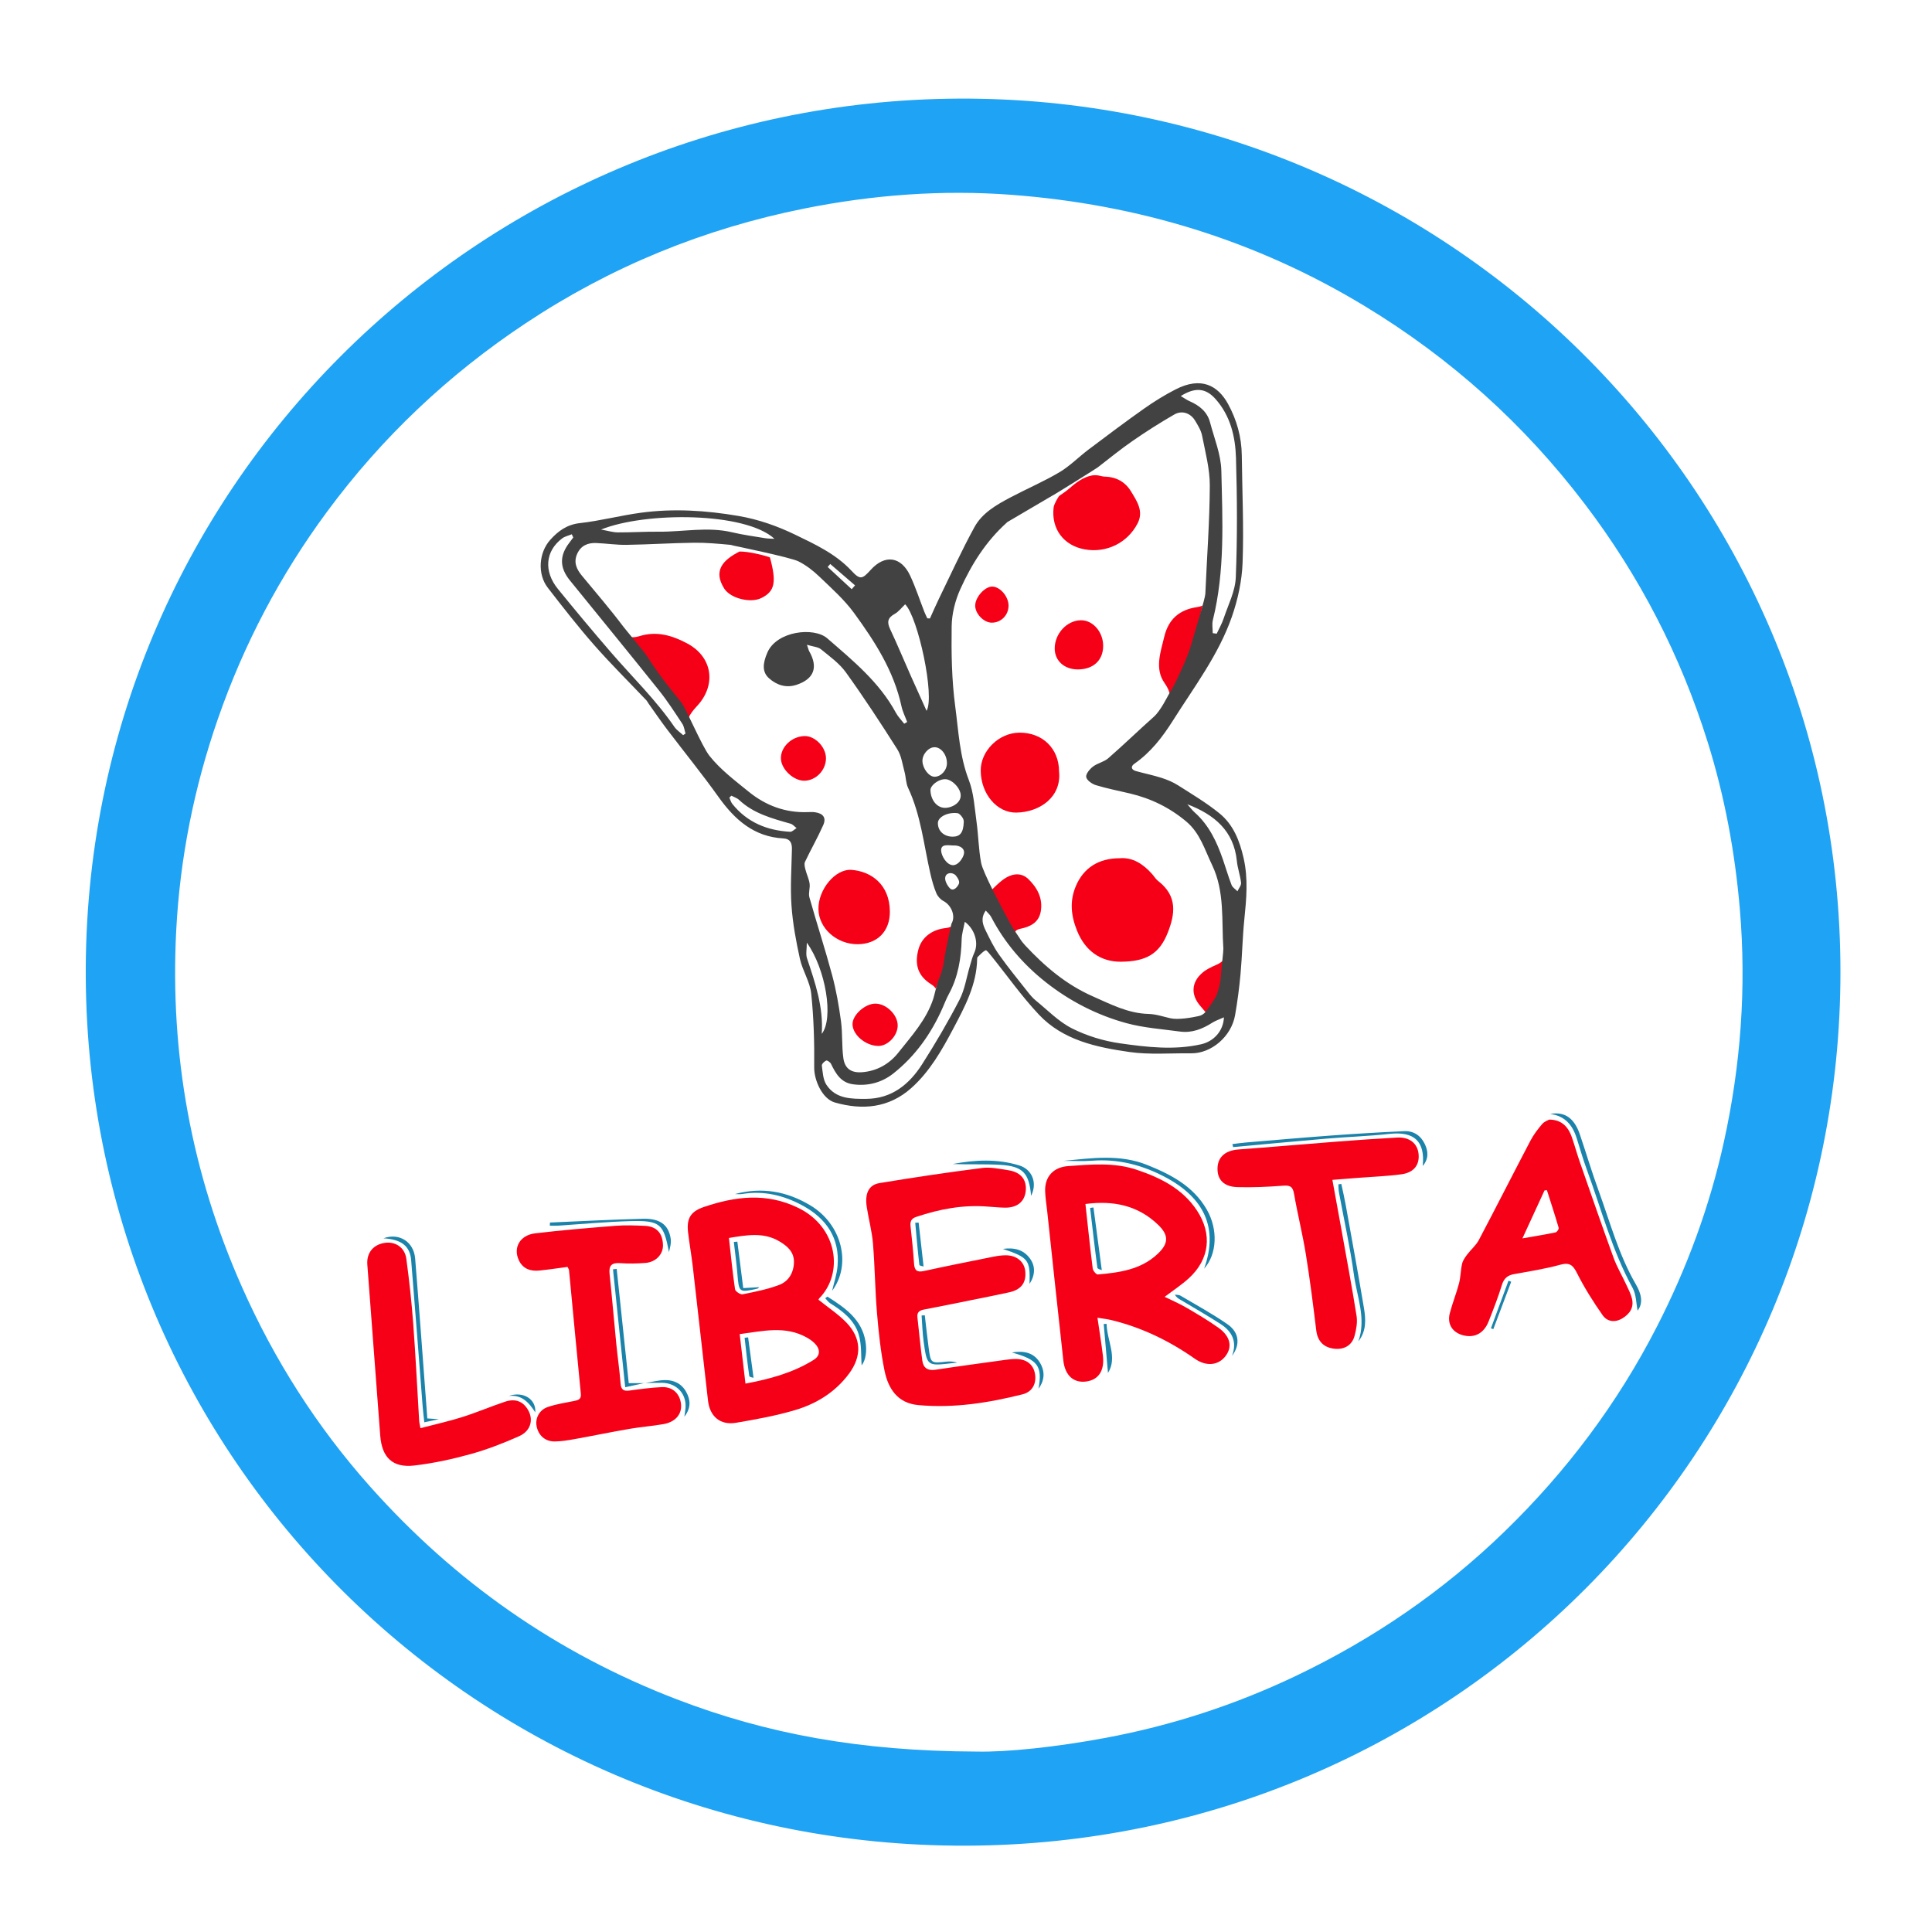 <?xml version="1.0" encoding="UTF-8" standalone="no"?>
<svg
   xmlns:dc="http://purl.org/dc/elements/1.1/"
   xmlns:cc="http://creativecommons.org/ns#"
   xmlns:rdf="http://www.w3.org/1999/02/22-rdf-syntax-ns#"
   xmlns:svg="http://www.w3.org/2000/svg"
   xmlns="http://www.w3.org/2000/svg"
   viewBox="0 0 1388.987 1388.987"
   height="1388.987"
   width="1388.987"
   xml:space="preserve"
   id="svg2"
   version="1.1"><defs
     id="defs6"><clipPath
       id="clipPath18"
       clipPathUnits="userSpaceOnUse"><path
         id="path16"
         d="M 0,1041.743 H 1041.743 V 0 H 0 Z" /></clipPath></defs><g
     transform="matrix(1.333,0,0,-1.333,0,1388.987)"
     id="g10"><g
       id="g12"><g
         clip-path="url(#clipPath18)"
         id="g14"><g
           transform="translate(526.717,97.313)"
           id="g20"><path
             id="path22"
             style="fill:#1fa3f4;fill-opacity:1;fill-rule:nonzero;stroke:none"
             d="m 0,0 c 16.161,-0.388 42.978,2.433 69.537,7.386 35.674,6.651 69.951,17.812 102.732,33.458 41.676,19.889 79.312,45.647 112.473,77.819 33.367,32.374 60.927,69.059 82.17,110.508 16.271,31.748 28.498,64.939 36.147,99.726 9.1,41.391 12.195,83.205 8.58,125.587 -2.619,30.702 -8.192,60.746 -17.36,90.055 -14.591,46.643 -36.692,89.468 -66.355,128.456 -32.781,43.087 -72.27,78.531 -118.518,106.56 -58.648,35.543 -122.407,54.943 -190.604,60.064 -37.593,2.822 -74.916,-0.028 -111.825,-7.424 -54.002,-10.821 -104.133,-31.296 -150.071,-61.774 -41.758,-27.705 -77.681,-61.623 -107.428,-101.974 -25.17,-34.142 -44.702,-71.262 -58.638,-111.371 -12.876,-37.056 -20.491,-75.168 -22.517,-114.258 -3.461,-66.808 8.267,-130.908 35.441,-192.203 17.5,-39.474 40.424,-75.417 69.056,-107.593 45.851,-51.524 100.843,-90.03 165.408,-114.815 C -113.166,9.548 -62.932,0.223 0,0 M 465.903,420.674 C 466.065,162.234 257.607,-49.813 -5.336,-50.754 c -263.996,-0.943 -473.452,209.639 -475.122,468.028 -1.699,262.887 211.149,472.794 470.477,474.223 262.233,1.444 475.856,-209.668 475.884,-470.823" /></g><g
           transform="translate(393.138,374.324)"
           id="g24"><path
             id="path26"
             style="fill:#f60017;fill-opacity:1;fill-rule:nonzero;stroke:none"
             d="m 0,0 c 1.077,-9.566 1.96,-18.656 3.292,-27.68 0.168,-1.138 2.897,-2.949 4.092,-2.71 6.616,1.322 13.316,2.671 19.611,5.017 5.149,1.919 7.927,6.548 8.074,12.197 0.144,5.534 -3.46,8.721 -7.794,11.308 C 18.692,3.255 9.671,1.568 0,0 m 8.915,-78.553 c 13.484,2.532 25.74,5.913 36.757,12.769 3.644,2.267 3.739,5.7 0.671,8.846 -1.257,1.288 -2.806,2.368 -4.385,3.25 -11.701,6.549 -23.78,3.399 -36.152,1.835 1.044,-8.967 2.02,-17.347 3.109,-26.7 m 39.393,45.225 c 5.326,-4.288 10.656,-7.771 14.976,-12.231 8.186,-8.451 8.507,-18.14 1.516,-27.595 -7.417,-10.032 -17.667,-16.324 -29.334,-19.752 -10.322,-3.032 -21.007,-4.972 -31.636,-6.772 -8.455,-1.432 -14.122,3.333 -15.11,11.909 -2.762,23.978 -5.401,47.968 -8.166,71.945 -0.725,6.282 -1.839,12.518 -2.584,18.799 -0.892,7.53 1.337,11.298 8.519,13.73 16.984,5.752 33.794,7.863 50.898,-0.484 21.45,-10.47 24.488,-35.312 11.406,-48.69 -0.327,-0.334 -0.477,-0.843 -0.485,-0.859" /></g><g
           transform="translate(585.41,392.639)"
           id="g28"><path
             id="path30"
             style="fill:#f60017;fill-opacity:1;fill-rule:nonzero;stroke:none"
             d="m 0,0 c 1.328,-12.089 2.502,-23.473 3.934,-34.823 0.153,-1.211 1.897,-3.262 2.752,-3.188 11.648,1.022 23.229,2.581 32.274,11.104 5.915,5.574 6.147,10.018 0.251,15.688 C 28.391,-0.813 15.205,2.021 0,0 m 6.493,-61.338 c 1.107,-7.635 2.17,-14.036 2.934,-20.474 0.965,-8.129 -2.388,-13.091 -9.115,-13.94 -6.69,-0.845 -11.333,3.263 -12.228,11.338 -2.975,26.816 -5.811,53.647 -8.698,80.474 -0.392,3.642 -1.013,7.279 -1.117,10.93 -0.225,7.799 4.529,12.869 12.301,13.441 12.473,0.915 24.992,2.106 37.161,-1.994 12.803,-4.315 24.656,-10.18 32.423,-21.952 8.363,-12.671 6.842,-26.262 -4.334,-36.505 -3.864,-3.541 -8.327,-6.428 -13.081,-10.044 4.112,-2.032 8.031,-3.703 11.681,-5.832 5.88,-3.432 11.775,-6.897 17.31,-10.844 6.324,-4.511 7.579,-10.025 4.096,-14.929 -3.809,-5.368 -10.5,-6.218 -16.787,-1.809 -13.779,9.663 -28.656,16.898 -45.051,20.869 -2.17,0.525 -4.412,0.757 -7.495,1.271" /></g><g
           transform="translate(532.933,391.222)"
           id="g32"><path
             id="path34"
             style="fill:#f60017;fill-opacity:1;fill-rule:nonzero;stroke:none"
             d="m 0,0 c -13.339,1.102 -26.165,-1.278 -38.761,-5.531 -2.871,-0.969 -3.358,-2.599 -3.065,-5.247 0.734,-6.616 1.43,-13.242 1.864,-19.881 0.242,-3.713 1.526,-4.904 5.346,-4.065 12.512,2.745 25.082,5.232 37.642,7.752 2.109,0.423 4.284,0.715 6.429,0.726 5.828,0.029 10.003,-3.409 10.56,-8.476 0.676,-6.172 -2.086,-10.026 -8.512,-11.462 -6.658,-1.486 -13.359,-2.778 -20.047,-4.13 -8.645,-1.749 -17.282,-3.541 -25.95,-5.168 -2.535,-0.476 -3.959,-1.449 -3.641,-4.236 0.885,-7.767 1.6,-15.556 2.631,-23.304 0.523,-3.934 2.88,-5.595 7.074,-4.96 12.668,1.917 25.367,3.628 38.06,5.383 1.808,0.25 3.644,0.442 5.465,0.421 5.57,-0.062 9.189,-2.885 10.13,-7.746 1.001,-5.18 -1.157,-9.928 -6.633,-11.301 -18.466,-4.629 -37.197,-7.595 -56.342,-5.802 -11.161,1.046 -16.162,8.924 -18.129,18.563 -2.087,10.231 -3.186,20.705 -4.064,31.128 -1.047,12.442 -1.132,24.965 -2.162,37.409 -0.546,6.591 -2.322,13.073 -3.344,19.634 -1.138,7.298 0.966,12.005 6.818,12.977 18.378,3.049 36.816,5.796 55.296,8.147 4.669,0.594 9.622,-0.475 14.374,-1.225 6.724,-1.061 9.93,-5.242 9.22,-11.345 C 19.596,2.557 15.556,-0.665 8.978,-0.558 5.982,-0.509 2.992,-0.194 0,0" /></g><g
           transform="translate(821.107,374.098)"
           id="g36"><path
             id="path38"
             style="fill:#f60017;fill-opacity:1;fill-rule:nonzero;stroke:none"
             d="m 0,0 c 6.624,1.161 12.283,2.071 17.889,3.234 0.727,0.152 1.846,1.804 1.663,2.434 -1.988,6.816 -4.2,13.566 -6.351,20.335 -0.43,-0.046 -0.858,-0.092 -1.288,-0.138 C 8.078,17.539 4.243,9.214 0,0 m 14.404,64.055 c 6.211,0.006 10.089,-3.293 12.244,-9.496 1.528,-4.399 2.748,-8.904 4.281,-13.301 6.017,-17.274 11.991,-34.564 18.236,-51.754 1.749,-4.815 4.412,-9.294 6.584,-13.96 1.189,-2.552 2.56,-5.086 3.262,-7.78 1.261,-4.84 -0.924,-8.361 -5.054,-10.864 -4.086,-2.475 -8.24,-1.868 -10.736,1.699 -5.013,7.163 -9.738,14.62 -13.662,22.418 -2.228,4.425 -3.942,6.21 -9.19,4.757 -8.152,-2.255 -16.58,-3.54 -24.923,-5.066 -3.48,-0.637 -5.414,-2.256 -6.509,-5.806 -2.055,-6.667 -4.601,-13.194 -7.172,-19.689 -2.511,-6.343 -7.381,-8.964 -13.397,-7.573 -5.967,1.379 -9.086,5.983 -7.555,11.929 1.409,5.467 3.561,10.741 4.992,16.202 0.896,3.421 0.848,7.083 1.648,10.538 0.408,1.763 1.584,3.435 2.704,4.929 2.026,2.701 4.79,4.964 6.336,7.891 9.399,17.79 18.477,35.75 27.825,53.567 1.686,3.213 3.948,6.185 6.308,8.958 1.162,1.367 3.156,2.025 3.778,2.401" /></g><g
           transform="translate(306.099,358.701)"
           id="g40"><path
             id="path42"
             style="fill:#f60017;fill-opacity:1;fill-rule:nonzero;stroke:none"
             d="m 0,0 c -4.982,-0.651 -10.034,-1.423 -15.111,-1.941 -4.848,-0.495 -9.001,0.855 -11.196,5.628 -3.109,6.759 0.646,13.444 8.789,14.416 14.357,1.714 28.779,2.92 43.197,4.061 5.297,0.42 10.666,0.239 15.987,-0.008 6.356,-0.295 9.622,-3.921 9.802,-10.334 0.14,-4.997 -3.806,-9.24 -9.489,-9.669 -4.475,-0.338 -9.012,-0.449 -13.481,-0.122 -4.545,0.334 -6.34,-1.078 -5.831,-5.814 1.331,-12.412 2.346,-24.859 3.578,-37.281 0.723,-7.292 1.779,-14.554 2.363,-21.854 0.273,-3.404 1.702,-4.176 4.813,-3.753 5.768,0.783 11.56,1.569 17.367,1.845 5.221,0.248 8.855,-2.682 10.064,-7.23 1.68,-6.318 -1.876,-11.472 -9.167,-12.736 -6.066,-1.052 -12.236,-1.502 -18.303,-2.55 -9.83,-1.698 -19.602,-3.728 -29.421,-5.491 -3.594,-0.646 -7.25,-1.263 -10.883,-1.298 -5.186,-0.051 -8.822,3.286 -9.774,8.269 -0.801,4.187 1.396,8.708 6.002,10.299 4.676,1.618 9.671,2.337 14.549,3.335 2.187,0.448 3.593,1.035 3.317,3.828 C 4.981,-46.199 2.923,-23.984 0.798,-1.776 0.755,-1.319 0.411,-0.891 0,0" /></g><g
           transform="translate(718.606,405.654)"
           id="g44"><path
             id="path46"
             style="fill:#f60017;fill-opacity:1;fill-rule:nonzero;stroke:none"
             d="m 0,0 c 1.689,-9.276 3.254,-17.747 4.773,-26.227 2.816,-15.718 5.78,-31.415 8.272,-47.185 0.547,-3.464 -0.167,-7.322 -1.107,-10.78 -1.414,-5.203 -5.774,-7.557 -11.223,-6.833 -5.752,0.764 -8.743,4.293 -9.423,9.873 -1.666,13.682 -3.384,27.37 -5.592,40.973 -1.784,10.994 -4.503,21.834 -6.414,32.812 -0.696,3.999 -2.397,4.487 -6.036,4.21 -8.108,-0.618 -16.275,-0.994 -24.397,-0.762 -7.443,0.212 -10.979,4.039 -10.807,10.297 0.167,6.069 4.37,9.513 11.345,10.022 17.576,1.284 35.13,2.85 52.702,4.204 10.951,0.845 21.911,1.622 32.879,2.217 6.515,0.355 10.829,-3.075 11.484,-8.619 C 47.167,8.178 44.045,3.928 37.208,3.003 29.641,1.979 21.969,1.72 14.342,1.125 9.888,0.777 5.434,0.426 0,0" /></g><g
           transform="translate(226.756,271.736)"
           id="g48"><path
             id="path50"
             style="fill:#f60017;fill-opacity:1;fill-rule:nonzero;stroke:none"
             d="m 0,0 c 7.941,2.079 15.379,3.717 22.611,6.004 7.762,2.455 15.277,5.682 23.002,8.265 5.766,1.928 10.022,0.078 12.668,-4.897 2.722,-5.119 1.074,-10.968 -5.063,-13.703 -8.477,-3.779 -17.225,-7.176 -26.157,-9.651 -9.899,-2.746 -20.057,-4.942 -30.248,-6.147 -11.834,-1.399 -17.613,4.275 -18.5,16.188 -2.29,30.712 -4.614,61.421 -6.955,92.13 -0.468,6.14 2.971,10.65 9.082,11.7 5.874,1.007 11.102,-2.275 11.948,-8.501 C -6.023,79.684 -4.755,67.919 -3.876,56.142 -2.574,38.709 -1.73,21.243 -0.673,3.792 -0.625,2.988 -0.397,2.195 0,0" /></g><g
           transform="translate(541.669,548.762)"
           id="g52"><path
             id="path54"
             style="fill:#f60017;fill-opacity:1;fill-rule:nonzero;stroke:none"
             d="m 0,0 c 1.229,-2.317 2.444,-4.645 3.811,-6.885 0.596,-0.978 1.26,-1.874 1.951,-2.745 0.26,0.91 1.132,1.592 2.816,1.933 5.383,1.087 10.001,3.343 11.064,9.291 1.252,7.016 -1.82,12.804 -6.651,17.494 C 9.153,22.814 4.044,22.411 -1.104,18.495 -3.112,16.968 -4.896,15.104 -7.075,13.038 -5.361,8.362 -2.32,4.371 0,0" /></g><g
           transform="translate(650.186,496.149)"
           id="g56"><path
             id="path58"
             style="fill:#f60017;fill-opacity:1;fill-rule:nonzero;stroke:none"
             d="m 0,0 c 2.171,0.864 4.041,3.168 5.062,4.884 1.42,2.384 2.278,5.046 3.051,7.694 0.9,3.087 1.037,6.096 1.32,9.273 0.205,2.308 0.81,4.57 0.798,6.878 C 9.196,27.319 7.627,26.248 5.698,25.415 3.137,24.308 0.488,23.065 -1.611,21.282 -7.702,16.109 -8.023,9.32 -2.813,3.295 -1.953,2.3 -1.09,1.279 0,0" /></g><g
           transform="translate(370.784,694.891)"
           id="g60"><path
             id="path62"
             style="fill:#f60017;fill-opacity:1;fill-rule:nonzero;stroke:none"
             d="m 0,0 c -8.181,4.393 -16.584,6.906 -25.89,4.017 -2.156,-0.67 -4.04,-0.764 -5.75,-0.341 0.58,-0.635 1.079,-1.346 1.553,-2.094 1.143,-1.805 2.361,-3.54 3.547,-5.317 2.945,-4.41 5.687,-8.911 8.847,-13.178 3.404,-4.599 6.976,-9.071 10.579,-13.516 2.479,-3.058 4.845,-6.845 7.74,-9.686 0.31,1.04 1.133,2.251 1.77,3.161 1.332,1.899 3.099,3.487 4.515,5.334 C 15.548,-20.353 12.514,-6.72 0,0" /></g><g
           transform="translate(502.06,511.245)"
           id="g64"><path
             id="path66"
             style="fill:#f60017;fill-opacity:1;fill-rule:nonzero;stroke:none"
             d="m 0,0 c 1.295,-0.822 2.153,-1.612 2.664,-2.474 0.5,1.4 0.993,2.803 1.583,4.161 1.452,3.341 2.474,6.469 2.998,10.075 0.927,6.377 3.471,12.67 3.442,19.146 C 9.913,30.552 9.029,30.32 8.286,30.248 0.633,29.503 -5.003,25.254 -6.752,18.59 -8.889,10.448 -6.937,4.402 0,0" /></g><g
           transform="translate(631.049,666.797)"
           id="g68"><path
             id="path70"
             style="fill:#f60017;fill-opacity:1;fill-rule:nonzero;stroke:none"
             d="m 0,0 c 0.66,1.032 1.246,2.063 1.765,2.959 2.1,3.634 3.807,7.464 5.594,11.255 5.184,10.992 7.543,22.58 10.129,34.339 -0.849,-0.367 -1.854,-0.63 -3.035,-0.807 C 5.297,46.372 -0.746,41.547 -3.099,31.869 -5.18,23.309 -8.349,14.44 -2.96,6.814 -1.141,4.241 -0.228,2.011 0,0" /></g><g
           transform="translate(568.27,768.4)"
           id="g72"><path
             id="path74"
             style="fill:#f60017;fill-opacity:1;fill-rule:nonzero;stroke:none"
             d="m 0,0 c -1.409,-11.555 5.311,-20.655 16.79,-22.702 11.651,-2.077 23.033,3.449 28.496,14.026 3.393,6.57 -0.374,11.976 -3.522,17.186 -3.116,5.156 -7.972,7.878 -14.151,8.017 -1.945,0.044 -3.941,1.207 -6.991,0.627 C 15.992,16.273 12.049,13.346 8.468,10.158 6.812,8.684 3.195,6.284 3.163,6.257 2.44,5.651 0.21,1.715 0,0" /></g><g
           transform="translate(415.25,741.391)"
           id="g76"><path
             id="path78"
             style="fill:#f60017;fill-opacity:1;fill-rule:nonzero;stroke:none"
             d="m 0,0 c -2.837,1.004 -5.805,1.657 -8.758,2.268 -2.255,0.466 -5.022,0.865 -7.615,0.894 -9.247,-4.665 -14.259,-10.506 -8.292,-19.964 3.471,-5.5 14.339,-7.916 19.965,-5.168 7.288,3.56 8.413,8.376 4.7,21.97" /></g><g
           transform="translate(667.403,561.31)"
           id="g80"><path
             id="path82"
             style="fill:#424242;fill-opacity:1;fill-rule:nonzero;stroke:none"
             d="m 0,0 c -1.084,1.113 -2.647,2.04 -3.166,3.373 -1.745,4.486 -3.064,9.134 -4.645,13.687 -3.296,9.503 -7.448,18.497 -15.171,25.378 -1.496,1.333 -2.709,2.982 -4.052,4.486 C -12.547,41.389 -1.958,32.676 -0.318,16.309 0.077,12.366 1.523,8.531 1.947,4.588 2.103,3.145 0.695,1.534 0,0 m -19.574,-82.52 c -14.583,-3.3 -29.26,-1.55 -43.697,0.496 -8.886,1.258 -17.939,4.023 -25.942,8.05 -7.219,3.632 -13.153,9.848 -19.557,15.044 -1.662,1.349 -3.072,3.059 -4.407,4.753 -5.205,6.608 -10.55,13.122 -15.41,19.977 -2.817,3.974 -4.973,8.453 -7.123,12.852 -1.578,3.231 -2.994,6.695 -0.037,10.933 1.158,-1.339 2.292,-2.243 2.902,-3.419 7.25,-13.953 17.316,-25.628 29.564,-35.282 12.913,-10.178 27.494,-17.655 43.308,-21.991 9.368,-2.57 19.273,-3.233 28.962,-4.557 6.424,-0.878 12.101,1.362 17.447,4.777 1.705,1.09 3.699,1.725 6.273,2.891 -0.293,-7.322 -5.43,-12.972 -12.283,-14.524 m -121.16,120.075 c -1.056,7.555 -1.453,15.482 -4.155,22.466 -4.978,12.864 -5.546,26.396 -7.319,39.647 -1.907,14.246 -2.131,28.802 -1.931,43.206 0.094,6.761 1.893,13.941 4.692,20.129 6.045,13.364 13.849,25.774 24.953,35.738 0.124,0.111 0.21,0.276 0.348,0.357 8.08,4.753 16.164,9.5 24.247,14.247 0.16,-0.117 23.659,14.578 24.546,15.269 6.29,4.891 12.492,9.92 19.04,14.442 7.23,4.99 14.666,9.723 22.281,14.097 4.141,2.379 8.744,0.746 11.193,-3.331 1.535,-2.555 3.224,-5.267 3.778,-8.116 1.74,-8.929 4.191,-17.96 4.153,-26.943 -0.084,-19.435 -1.584,-38.863 -2.408,-58.297 -0.114,-2.674 -5.159,-18.675 -6.948,-25.155 -1.596,-5.784 -3.8,-11.222 -6.328,-16.647 -1.992,-4.276 -3.951,-8.598 -6.51,-12.573 -0.402,-0.626 -4.322,-8.712 -7.94,-11.929 -8.301,-7.38 -16.272,-15.133 -24.644,-22.429 -2.304,-2.007 -5.793,-2.616 -8.25,-4.504 -1.751,-1.344 -3.943,-3.99 -3.638,-5.625 0.329,-1.763 3.124,-3.733 5.22,-4.372 6.01,-1.831 12.209,-3.034 18.335,-4.482 11.344,-2.681 21.511,-7.636 30.474,-15.183 7.392,-6.223 9.912,-15.176 13.853,-23.37 6.926,-14.405 5.07,-29.979 6.094,-45.164 0.087,-1.295 -1.082,-10.543 -1.288,-14.062 -0.211,-3.602 -0.949,-6.88 -2.127,-10.291 -0.905,-2.622 -4.226,-7.159 -6.139,-9.647 -0.907,-1.179 -2.186,-2 -3.637,-2.322 -3.735,-0.829 -11.214,-2.18 -15.46,-1.191 -3.869,0.901 -7.764,2.219 -11.673,2.318 -11.066,0.278 -20.46,5.239 -30.217,9.546 -14.318,6.32 -25.84,16.15 -36.343,27.413 -1.128,1.21 -2.177,2.538 -3.023,3.954 -0.311,0.521 -2.562,3.76 -3.37,5.062 -1.466,2.363 -2.755,4.828 -4.058,7.283 -2.336,4.401 -12.315,22.976 -13.308,28.216 -1.386,7.308 -1.462,14.854 -2.493,22.243 m -1.212,-70.769 c -1.039,-2.201 -1.618,-4.625 -2.325,-6.973 -1.845,-6.135 -2.759,-12.744 -5.648,-18.334 -6.154,-11.905 -12.962,-23.515 -20.182,-34.812 -6.922,-10.832 -16.411,-18.553 -30.092,-18.624 -7.978,-0.041 -16.484,-0.118 -21.517,7.634 -1.821,2.802 -1.962,6.792 -2.442,10.299 -0.115,0.837 1.321,2.268 2.354,2.725 0.525,0.233 2.159,-0.891 2.574,-1.749 2.533,-5.242 5.284,-10.125 11.823,-11.049 8.044,-1.135 15.6,0.943 21.696,5.742 11.931,9.39 20.553,21.582 26.689,35.49 1.075,2.435 2.013,4.948 3.286,7.276 5.089,9.308 6.71,19.368 6.997,29.812 0.079,2.876 1.013,5.729 1.692,9.321 5.712,-4.289 7.481,-11.703 5.095,-16.758 m -90.203,-2.955 c -0.753,2.25 -0.107,4.967 -0.107,8.454 10.185,-14.144 14.65,-40.869 8.044,-49.206 1.007,14.393 -3.518,27.54 -7.937,40.752 m -1.103,52.006 c 3.167,6.677 6.87,13.107 9.855,19.857 1.742,3.94 -0.031,6.267 -4.354,6.91 -1.307,0.193 -2.662,0.132 -3.991,0.084 -12.015,-0.437 -22.633,3.507 -31.805,10.961 -7.455,6.059 -15.363,11.988 -21.234,19.424 -4.138,5.242 -12.684,25.736 -15.115,28.728 -3.169,3.903 -6.321,7.82 -9.37,11.817 -3.311,4.34 -6.378,8.796 -9.304,13.402 -1.332,2.098 -11.246,13.848 -12.606,15.655 -7.099,9.429 -14.819,18.394 -22.352,27.492 -2.956,3.571 -4.652,7.286 -2.541,11.902 2.01,4.395 5.696,5.926 10.179,5.75 5.484,-0.216 10.963,-1.072 16.434,-0.987 12.144,0.188 24.28,0.989 36.425,1.144 6.46,0.081 12.943,-0.537 19.39,-1.123 0.226,-0.02 0.451,-0.057 0.677,-0.107 0.079,-0.017 0.159,-0.045 0.238,-0.066 0.149,-0.039 0.297,-0.075 0.449,-0.125 0.054,-0.018 0.111,-0.042 0.166,-0.061 0.18,-0.063 30.966,-6.369 35.33,-8.554 4.101,-2.052 7.921,-4.998 11.247,-8.192 6.537,-6.279 13.462,-12.407 18.761,-19.667 11.17,-15.307 21.466,-31.253 25.565,-50.273 0.63,-2.923 2.035,-5.678 3.081,-8.511 -0.531,-0.314 -1.061,-0.628 -1.591,-0.942 -1.515,1.966 -3.331,3.769 -4.495,5.923 -8.931,16.529 -23.222,28.158 -37.004,40.136 -7.229,6.282 -27.275,3.946 -32.304,-7.646 -2.599,-5.989 -2.85,-10.576 0.871,-13.886 4.165,-3.705 9.254,-5.382 14.838,-3.535 9.472,3.133 11.794,9.477 6.836,18.119 -0.308,0.536 -0.423,1.183 -1.212,3.473 3.426,-1.039 5.984,-1.132 7.564,-2.422 4.749,-3.876 9.961,-7.612 13.471,-12.496 9.699,-13.499 18.822,-27.428 27.717,-41.477 2.194,-3.466 2.748,-8.006 3.868,-12.104 0.783,-2.865 0.709,-6.07 1.94,-8.69 6.907,-14.707 8.456,-30.751 12.02,-46.295 0.815,-3.553 1.798,-7.115 3.194,-10.469 0.704,-1.688 2.247,-3.414 3.862,-4.26 4.265,-2.232 6.724,-8.095 4.32,-12.209 -0.156,-0.266 -3.185,-14.062 -4.154,-20.728 -0.515,-3.541 -1.513,-6.647 -2.924,-9.915 -0.776,-1.796 -2.156,-8.022 -2.717,-9.746 -3.733,-11.465 -11.7,-20.097 -18.876,-29.168 -4.824,-6.097 -11.629,-10.015 -19.711,-10.564 -5.712,-0.388 -9.151,1.97 -9.934,7.593 -0.913,6.56 -0.383,13.319 -1.274,19.883 -1.13,8.324 -2.576,16.67 -4.75,24.774 -3.786,14.118 -8.335,28.028 -12.299,42.101 -0.637,2.264 0.454,4.967 0.114,7.378 -0.361,2.553 -1.582,4.973 -2.222,7.503 -0.343,1.361 -0.804,3.091 -0.273,4.209 m -7.974,16.247 c -12.456,0.674 -23.216,5.071 -31.214,15.038 -0.755,0.941 -1.068,2.238 -1.586,3.37 0.357,0.352 0.713,0.704 1.07,1.056 1.396,-0.738 3.042,-1.213 4.148,-2.259 7.837,-7.413 17.833,-10.012 27.768,-12.844 1.211,-0.345 2.175,-1.553 3.254,-2.362 -1.149,-0.7 -2.333,-2.059 -3.44,-1.999 m -57.74,52.12 c -1.578,1.46 -3.495,2.687 -4.681,4.416 -9.995,14.573 -22.666,26.847 -34.155,40.137 -9.744,11.271 -19.297,22.715 -28.694,34.278 -7.803,9.603 -6.789,20.484 2.299,27.296 1.461,1.094 3.446,1.489 5.188,2.208 0.261,-0.576 0.522,-1.15 0.783,-1.726 -0.676,-0.911 -1.336,-1.834 -2.031,-2.73 -5.455,-7.038 -5.403,-13.496 0.223,-20.433 16.027,-19.76 32.155,-39.439 48.044,-59.31 4.561,-5.704 8.532,-11.89 12.573,-17.989 0.988,-1.492 1.182,-3.509 1.741,-5.285 -0.43,-0.287 -0.86,-0.574 -1.29,-0.862 m 49.262,105.894 c -1.7,0.105 -3.423,0.065 -5.095,0.341 -5.913,0.976 -11.875,1.774 -17.695,3.159 -13.248,3.152 -26.494,0.19 -39.734,0.335 -7.32,0.08 -14.647,-0.428 -21.968,-0.377 -2.694,0.018 -5.382,0.878 -9.047,1.527 23.968,9.67 77.71,9.546 93.539,-4.985 m 30.083,-13.587 c 4.46,-3.843 8.92,-7.686 13.379,-11.53 l -1.815,-2.058 c -4.319,3.997 -8.638,7.994 -12.958,11.99 0.465,0.533 0.93,1.066 1.394,1.598 m 34.712,-26.944 c 2.191,1.212 3.819,3.442 5.692,5.206 6.957,-6.951 16.131,-49.742 11.548,-57.464 -3.033,6.727 -5.796,12.774 -8.49,18.852 -3.729,8.412 -7.258,16.916 -11.171,25.241 -1.761,3.75 -1.358,6.075 2.421,8.165 m 21.49,-71.871 c 3.532,0.041 6.679,-3.942 6.735,-8.526 0.048,-3.841 -3.122,-7.369 -6.651,-7.403 -2.971,-0.029 -6.367,4.28 -6.561,8.322 -0.175,3.65 3.161,7.568 6.477,7.607 m 5.473,-32.698 c -4.231,0.141 -7.527,4.289 -7.631,9.604 -0.053,2.699 5.464,6.866 9.411,5.622 2.72,-0.857 5.888,-3.909 6.726,-7.121 1.311,-5.029 -4.417,-8.241 -8.506,-8.105 m 4.486,-15.55 c -4.816,-0.053 -8.256,3.139 -8.092,7.512 0.112,3.004 5.013,5.813 10.52,5.167 1.105,-0.13 2.073,-1.426 2.738,-2.402 0.478,-0.701 0.718,-1.541 0.687,-2.388 -0.216,-5.836 -2.072,-7.847 -5.853,-7.889 m 3.217,-25.411 c -0.749,-1.757 -2.969,-4.319 -4.843,-2.427 -1.315,1.328 -3.057,4.31 -2.434,6.264 0.762,2.391 3.777,2.343 5.381,0.898 0.131,-0.118 2.682,-2.893 1.896,-4.735 m -3.322,10.045 c -3.33,0.202 -5.98,4.874 -6.227,7.563 -0.396,4.323 4.162,2.971 6.908,3.061 2.989,0.097 6.584,-1.641 5.102,-5.442 -0.94,-2.412 -3.2,-5.339 -5.783,-5.182 m 141.671,251.487 c 8.106,-9.054 10.766,-20.36 11.104,-31.867 0.63,-21.476 0.767,-43.006 -0.107,-64.465 -0.302,-7.429 -4.104,-14.748 -6.525,-22.045 -0.947,-2.857 -2.493,-5.517 -3.766,-8.266 -0.714,0.093 -1.428,0.185 -2.143,0.278 0,2.368 -0.48,4.854 0.073,7.085 6.588,26.574 5.195,53.652 4.565,80.578 -0.205,8.721 -3.812,17.391 -6.086,26.025 -1.521,5.773 -5.787,9.127 -11.06,11.437 -1.453,0.636 -2.765,1.595 -4.736,2.756 7.802,4.904 13.471,4.304 18.681,-1.516 M 3.312,17.918 c -2.157,9.449 -5.553,18.02 -12.998,24.083 -6.908,5.627 -14.663,10.242 -22.206,15.051 -2.754,1.757 -5.878,3.082 -9,4.088 -4.546,1.463 -9.261,2.395 -13.869,3.681 -2.531,0.706 -2.927,2.495 -0.858,3.932 8.794,6.106 15.129,14.302 20.766,23.231 11.496,18.204 24.684,35.537 31.842,56.063 3.24,9.29 5.423,19.357 5.782,29.156 0.705,19.277 -0.217,38.613 -0.431,57.926 -0.11,9.849 -2.752,19.171 -7.381,27.637 -5.491,10.042 -14.55,14.99 -28.363,7.883 -5.875,-3.024 -11.558,-6.532 -16.959,-10.344 -10.145,-7.158 -20.069,-14.633 -29.99,-22.102 -5.293,-3.986 -10.011,-8.872 -15.661,-12.216 -8.506,-5.035 -17.668,-8.948 -26.424,-13.577 -7.537,-3.985 -15.22,-8.368 -19.391,-15.98 -6.898,-12.586 -12.846,-25.694 -19.144,-38.606 -1.716,-3.518 -3.255,-7.124 -4.875,-10.689 -0.475,0.023 -0.95,0.047 -1.424,0.07 -0.53,1.154 -1.118,2.284 -1.579,3.465 -2.543,6.51 -4.708,13.195 -7.655,19.515 -4.878,10.462 -13.698,11.605 -21.324,3.12 -4.565,-5.079 -5.716,-5.414 -10.337,-0.453 -8.51,9.135 -19.776,14.348 -30.454,19.502 -9.396,4.537 -19.634,8.209 -30.504,10.065 -17.59,3.003 -35.02,4.099 -52.609,1.735 -11.028,-1.483 -21.88,-4.365 -32.924,-5.601 -6.972,-0.779 -11.685,-4.254 -15.963,-9.01 -6.237,-6.935 -7.004,-18.525 -1.34,-25.838 8.113,-10.477 16.269,-20.954 25.007,-30.903 8.976,-10.221 18.68,-19.804 28.045,-29.686 0.56,-0.59 0.926,-1.362 1.404,-2.033 3.275,-4.591 6.448,-9.259 9.855,-13.75 9.231,-12.17 18.888,-24.03 27.761,-36.454 8.785,-12.3 19.12,-21.536 35.045,-22.385 3.659,-0.195 4.627,-2.512 4.559,-5.824 -0.208,-10.125 -0.934,-20.297 -0.235,-30.366 0.67,-9.644 2.457,-19.274 4.543,-28.736 1.414,-6.411 5.435,-12.39 6.103,-18.792 1.374,-13.173 1.749,-26.505 1.601,-39.76 -0.079,-6.932 4.348,-17.006 11.141,-18.942 14.887,-4.242 29.106,-2.992 41.197,7.763 9.974,8.872 16.57,20.542 22.635,31.994 6.181,11.674 12.716,23.787 12.92,37.757 0.004,0.322 0.059,0.752 0.265,0.946 1.387,1.305 2.68,2.868 4.335,3.632 0.458,0.211 2.128,-1.923 3.084,-3.108 8.518,-10.571 16.368,-21.767 25.648,-31.617 12.979,-13.775 30.938,-17.563 48.675,-20.119 10.941,-1.576 22.255,-0.594 33.401,-0.728 10.876,-0.13 21.684,9.035 23.704,20.581 1.287,7.348 2.26,14.773 2.932,22.204 0.885,9.782 1.057,19.632 2.047,29.4 C 4.834,-4.134 5.86,6.752 3.312,17.918" /></g><g
           transform="translate(603.936,579.122)"
           id="g84"><path
             id="path86"
             style="fill:#f60017;fill-opacity:1;fill-rule:nonzero;stroke:none"
             d="m 0,0 c 6.918,0.592 12.613,-3.072 17.453,-8.544 1.1,-1.244 1.98,-2.755 3.266,-3.748 10.626,-8.208 9.035,-17.975 5.18,-27.816 -4.6,-11.745 -11.942,-15.556 -25.156,-15.707 -10.93,-0.125 -19.357,5.757 -23.76,16.652 -3.28,8.116 -4.126,15.965 -0.67,24.143 C -19.586,-5.319 -11.531,0.012 0,0" /></g><g
           transform="translate(571.187,626.006)"
           id="g88"><path
             id="path90"
             style="fill:#f60017;fill-opacity:1;fill-rule:nonzero;stroke:none"
             d="m 0,0 c 1.462,-13.841 -10.335,-22.042 -23.044,-22.269 -10.427,-0.186 -19.066,10.032 -19.205,22.527 -0.119,10.749 9.764,20.503 20.86,20.589 C -8.927,20.944 -0.062,12.304 0,0" /></g><g
           transform="translate(581.414,680.953)"
           id="g92"><path
             id="path94"
             style="fill:#f60017;fill-opacity:1;fill-rule:nonzero;stroke:none"
             d="M 0,0 C -7.306,-0.042 -12.53,4.616 -12.57,11.207 -12.618,19.223 -6.075,26.368 1.456,26.523 7.965,26.657 13.579,20.245 13.565,12.69 13.552,4.952 8.309,0.048 0,0" /></g><g
           transform="translate(534.76,706.174)"
           id="g96"><path
             id="path98"
             style="fill:#f60017;fill-opacity:1;fill-rule:nonzero;stroke:none"
             d="M 0,0 C -4.319,0.101 -8.919,4.99 -8.794,9.349 -8.66,14.004 -3.352,19.708 0.622,19.464 4.833,19.207 9.192,13.988 9.194,9.202 9.196,4.008 5.073,-0.119 0,0" /></g><g
           transform="translate(479.931,550.366)"
           id="g100"><path
             id="path102"
             style="fill:#f60017;fill-opacity:1;fill-rule:nonzero;stroke:none"
             d="m 0,0 c 0.102,-10.605 -6.742,-17.56 -17.337,-17.615 -11.365,-0.059 -21.032,8.593 -21.181,18.955 -0.15,10.466 8.99,21.796 17.881,21.135 C -10.313,21.707 -0.07,14.783 0,0" /></g><g
           transform="translate(433.897,620.929)"
           id="g104"><path
             id="path106"
             style="fill:#f60017;fill-opacity:1;fill-rule:nonzero;stroke:none"
             d="m 0,0 c -5.851,-0.113 -12.522,6.109 -12.717,11.861 -0.214,6.297 5.736,12.028 12.687,12.222 5.733,0.16 11.645,-5.967 11.614,-12.036 C 11.553,5.673 6.212,0.119 0,0" /></g><g
           transform="translate(472.22,500.708)"
           id="g108"><path
             id="path110"
             style="fill:#f60017;fill-opacity:1;fill-rule:nonzero;stroke:none"
             d="m 0,0 c 5.952,-0.069 12.063,-6.176 11.941,-11.935 -0.115,-5.466 -5.323,-10.91 -10.419,-10.889 -6.883,0.029 -13.986,6.05 -13.946,11.82 C -12.389,-5.987 -5.556,0.064 0,0" /></g><g
           transform="translate(836.087,441.197)"
           id="g112"><path
             id="path114"
             style="fill:#1b82aa;fill-opacity:1;fill-rule:nonzero;stroke:none"
             d="m 0,0 c 7.797,1.437 13.014,-2.223 16.032,-11.15 3.357,-9.931 6.342,-19.994 9.934,-29.835 6.263,-17.163 10.948,-34.951 20.242,-50.94 2.712,-4.667 4.268,-9.799 0.927,-14.156 -0.787,3.84 -0.694,8.613 -2.687,12.239 -11.078,20.15 -16.798,42.315 -24.644,63.672 -2.064,5.617 -3.727,11.385 -5.523,17.099 C 12.065,-6.024 8.002,-1.034 0,0" /></g><g
           transform="translate(206.811,374.143)"
           id="g116"><path
             id="path118"
             style="fill:#1b82aa;fill-opacity:1;fill-rule:nonzero;stroke:none"
             d="m 0,0 c 8.588,3.115 16.37,-1.954 17.097,-10.928 2.192,-27.025 4.141,-54.07 6.183,-81.108 0.122,-1.624 0.231,-3.249 0.364,-5.118 1.836,-0.117 3.271,-0.207 6.232,-0.394 -3.347,-0.72 -5.24,-1.127 -7.834,-1.684 -0.311,2.906 -0.668,5.62 -0.882,8.345 -2.069,26.366 -4.035,52.741 -6.218,79.099 C 14.312,-4.175 9.707,-0.601 0,0" /></g><g
           transform="translate(573.638,415.919)"
           id="g120"><path
             id="path122"
             style="fill:#1b82aa;fill-opacity:1;fill-rule:nonzero;stroke:none"
             d="m 0,0 c 15.098,1.437 30.231,3.736 45.066,-2.22 12.859,-5.163 24.835,-11.416 32.108,-23.973 6.225,-10.748 5.602,-24.133 -1.381,-31.97 7.741,21.589 0.415,38.277 -21.55,49.682 C 42.007,-2.129 29.225,1.129 15.361,0.063 10.27,-0.328 5.122,0 0,0" /></g><g
           transform="translate(723.427,403.457)"
           id="g124"><path
             id="path126"
             style="fill:#1b82aa;fill-opacity:1;fill-rule:nonzero;stroke:none"
             d="m 0,0 c 0.794,-3.782 1.681,-7.548 2.365,-11.35 3.326,-18.485 6.72,-36.96 9.823,-55.482 1.039,-6.205 1.386,-12.558 -2.998,-18.07 4.355,12.268 -0.743,23.947 -2.367,35.738 -2.061,14.969 -5.373,29.765 -8.102,44.643 -0.259,1.407 -0.213,2.87 -0.309,4.307 z" /></g><g
           transform="translate(396.412,398.001)"
           id="g128"><path
             id="path130"
             style="fill:#1b82aa;fill-opacity:1;fill-rule:nonzero;stroke:none"
             d="m 0,0 c 14.541,3.934 28.071,1.458 40.731,-6.166 16.986,-10.23 22.261,-31.813 11.657,-46.004 0.95,4.191 2.546,8.747 2.934,13.403 1.253,15.02 -6.017,25.544 -18.738,32.498 C 26.446,-0.727 15.576,1.959 3.894,0.028 2.629,-0.181 1.3,0 0,0" /></g><g
           transform="translate(664.678,424.957)"
           id="g132"><path
             id="path134"
             style="fill:#1b82aa;fill-opacity:1;fill-rule:nonzero;stroke:none"
             d="m 0,0 c 2.412,0.285 4.816,0.644 7.235,0.846 15.375,1.288 30.745,2.651 46.133,3.772 13.098,0.955 26.21,1.749 39.327,2.345 5.101,0.231 8.978,-2.457 11.129,-7.049 1.822,-3.887 2.097,-7.887 -1.173,-11.738 C 104.027,1.572 98.021,6.96 84.713,5.49 73.492,4.25 62.175,3.904 50.919,2.951 34.065,1.523 17.229,-0.09 0.384,-1.623 Z" /></g><g
           transform="translate(347.608,296.091)"
           id="g136"><path
             id="path138"
             style="fill:#1b82aa;fill-opacity:1;fill-rule:nonzero;stroke:none"
             d="m 0,0 c -3.163,-0.691 -6.326,-1.382 -10.412,-2.274 -2.238,21.627 -4.41,42.607 -6.582,63.587 0.663,0.078 1.326,0.154 1.988,0.231 2.151,-20.387 4.301,-40.773 6.501,-61.617 h 8.587 z" /></g><g
           transform="translate(296.634,382.641)"
           id="g140"><path
             id="path142"
             style="fill:#1b82aa;fill-opacity:1;fill-rule:nonzero;stroke:none"
             d="m 0,0 c 16.703,0.706 33.4,1.619 50.109,2.035 9.219,0.23 13.781,-3.239 14.965,-10.605 0.383,-2.383 -0.279,-4.935 -0.932,-7.374 C 61.331,-0.727 59.408,1.191 43.482,0.765 30.399,0.414 17.341,-0.845 4.27,-1.674 2.816,-1.767 1.352,-1.687 -0.107,-1.687 -0.072,-1.124 -0.036,-0.562 0,0" /></g><g
           transform="translate(664.472,310.716)"
           id="g144"><path
             id="path146"
             style="fill:#1b82aa;fill-opacity:1;fill-rule:nonzero;stroke:none"
             d="m 0,0 c 2.888,7.579 0.072,13.167 -6.153,17.186 -7.105,4.585 -14.468,8.77 -21.724,13.121 -1.06,0.634 -2.145,1.224 -2.897,2.736 0.989,-0.167 2.138,-0.064 2.944,-0.541 8.561,-5.075 17.352,-9.837 25.5,-15.517 C 3.943,12.612 4.513,5.939 0,0" /></g><g
           transform="translate(446.255,342.675)"
           id="g148"><path
             id="path150"
             style="fill:#1b82aa;fill-opacity:1;fill-rule:nonzero;stroke:none"
             d="m 0,0 c 9.431,-5.943 18.583,-12.232 20.54,-24.249 0.804,-4.94 0.199,-9.909 -2.073,-12.834 -0.414,4.97 0.1,11.335 -1.671,16.983 -2.349,7.49 -8.623,12.377 -15.245,16.495 -1.068,0.664 -1.832,1.816 -2.736,2.743 C -0.79,-0.575 -0.395,-0.287 0,0" /></g><g
           transform="translate(556.103,397.063)"
           id="g152"><path
             id="path154"
             style="fill:#1b82aa;fill-opacity:1;fill-rule:nonzero;stroke:none"
             d="m 0,0 c -1.034,12.303 -4.457,15.962 -16.531,16.689 -8.567,0.516 -17.188,0.1 -25.779,0.444 12.011,2.284 24.069,2.879 35.886,-0.738 C 0.685,14.218 3.487,6.818 0,0" /></g><g
           transform="translate(498.774,332.622)"
           id="g156"><path
             id="path158"
             style="fill:#1b82aa;fill-opacity:1;fill-rule:nonzero;stroke:none"
             d="m 0,0 c 0.684,-5.813 1.298,-11.638 2.067,-17.44 1.133,-8.561 1.175,-8.515 9.754,-7.548 1.866,0.211 3.776,0.031 5.695,-0.571 -0.952,-0.094 -1.905,-0.177 -2.854,-0.288 C 1.299,-27.39 1.211,-27.403 -0.615,-14.235 -1.262,-9.569 -1.364,-4.827 -1.716,-0.12 -1.144,-0.08 -0.572,-0.04 0,0" /></g><g
           transform="translate(347.69,296.018)"
           id="g160"><path
             id="path162"
             style="fill:#1b82aa;fill-opacity:1;fill-rule:nonzero;stroke:none"
             d="m 0,0 c 3.59,0.58 7.17,1.549 10.774,1.646 4.952,0.133 9.204,-1.921 11.65,-6.413 2.263,-4.154 2.76,-8.491 -1.006,-13.32 0.283,2.126 0.52,3.432 0.622,4.748 C 22.626,-5.726 17.228,0.064 9.389,0.179 6.237,0.225 3.082,0.107 -0.077,0.069 -0.082,0.073 0,0 0,0" /></g><g
           transform="translate(540.871,368.423)"
           id="g164"><path
             id="path166"
             style="fill:#1b82aa;fill-opacity:1;fill-rule:nonzero;stroke:none"
             d="m 0,0 c 6.195,0.843 11.069,-0.405 14.539,-5.066 3.141,-4.22 2.933,-9.078 -0.143,-13.807 C 14.776,-5.862 13.932,-4.718 0,0" /></g><g
           transform="translate(560.121,293.055)"
           id="g168"><path
             id="path170"
             style="fill:#1b82aa;fill-opacity:1;fill-rule:nonzero;stroke:none"
             d="m 0,0 c 2.143,12.172 -0.277,15.607 -14.401,19.506 6.25,1.011 11.564,0.085 14.922,-5.141 C 3.509,9.714 3.495,4.691 0,0" /></g><g
           transform="translate(597.58,301.529)"
           id="g172"><path
             id="path174"
             style="fill:#1b82aa;fill-opacity:1;fill-rule:nonzero;stroke:none"
             d="m 0,0 c -0.718,8.231 -1.51,17.32 -2.303,26.41 0.516,0.016 1.031,0.032 1.546,0.049 C -0.545,17.322 5.267,8.35 0,0" /></g><g
           transform="translate(495.452,382.615)"
           id="g176"><path
             id="path178"
             style="fill:#1b82aa;fill-opacity:1;fill-rule:nonzero;stroke:none"
             d="m 0,0 c 0.884,-7.836 1.767,-15.673 2.667,-23.663 -0.257,0.09 -2.213,0.357 -2.271,0.85 -0.889,7.558 -1.53,15.146 -2.229,22.727 C -1.222,-0.058 -0.611,-0.028 0,0" /></g><g
           transform="translate(815.047,350.717)"
           id="g180"><path
             id="path182"
             style="fill:#1b82aa;fill-opacity:1;fill-rule:nonzero;stroke:none"
             d="m 0,0 c -3.216,-8.526 -6.432,-17.054 -9.646,-25.581 -0.425,0.158 -0.85,0.316 -1.275,0.476 3.155,8.549 6.31,17.099 9.465,25.649 C -0.971,0.362 -0.485,0.182 0,0" /></g><g
           transform="translate(274.396,289.102)"
           id="g184"><path
             id="path186"
             style="fill:#1b82aa;fill-opacity:1;fill-rule:nonzero;stroke:none"
             d="M 0,0 C 7.594,2.678 14.845,-1.554 14.297,-8.852 10.782,-3.291 6.813,0.791 0,0" /></g><g
           transform="translate(406.415,298.904)"
           id="g188"><path
             id="path190"
             style="fill:#1b82aa;fill-opacity:1;fill-rule:nonzero;stroke:none"
             d="M 0,0 C -0.273,0.101 -2.223,0.373 -2.301,0.916 -3.298,7.78 -4.025,14.683 -4.822,21.575 l 1.891,0.226 C -1.96,14.577 -0.989,7.354 0,0" /></g><g
           transform="translate(397.684,372.34)"
           id="g192"><path
             id="path194"
             style="fill:#1b82aa;fill-opacity:1;fill-rule:nonzero;stroke:none"
             d="m 0,0 c 1.047,-8.275 2.093,-16.551 3.17,-25.064 3.084,0.179 5.674,0.332 8.677,0.507 -0.576,-0.471 -0.749,-0.728 -0.969,-0.777 -10.075,-2.228 -10,-2.22 -10.869,8.136 -0.478,5.689 -1.263,11.353 -1.91,17.028 C -1.267,-0.113 -0.633,-0.057 0,0" /></g><g
           transform="translate(594.236,356.973)"
           id="g196"><path
             id="path198"
             style="fill:#1b82aa;fill-opacity:1;fill-rule:nonzero;stroke:none"
             d="m 0,0 c -0.309,0.154 -2.275,0.585 -2.368,1.269 -1.451,10.735 -2.661,21.504 -3.926,32.265 l 1.799,0.267 C -3,22.557 -1.505,11.313 0,0" /></g></g></g></g></svg>